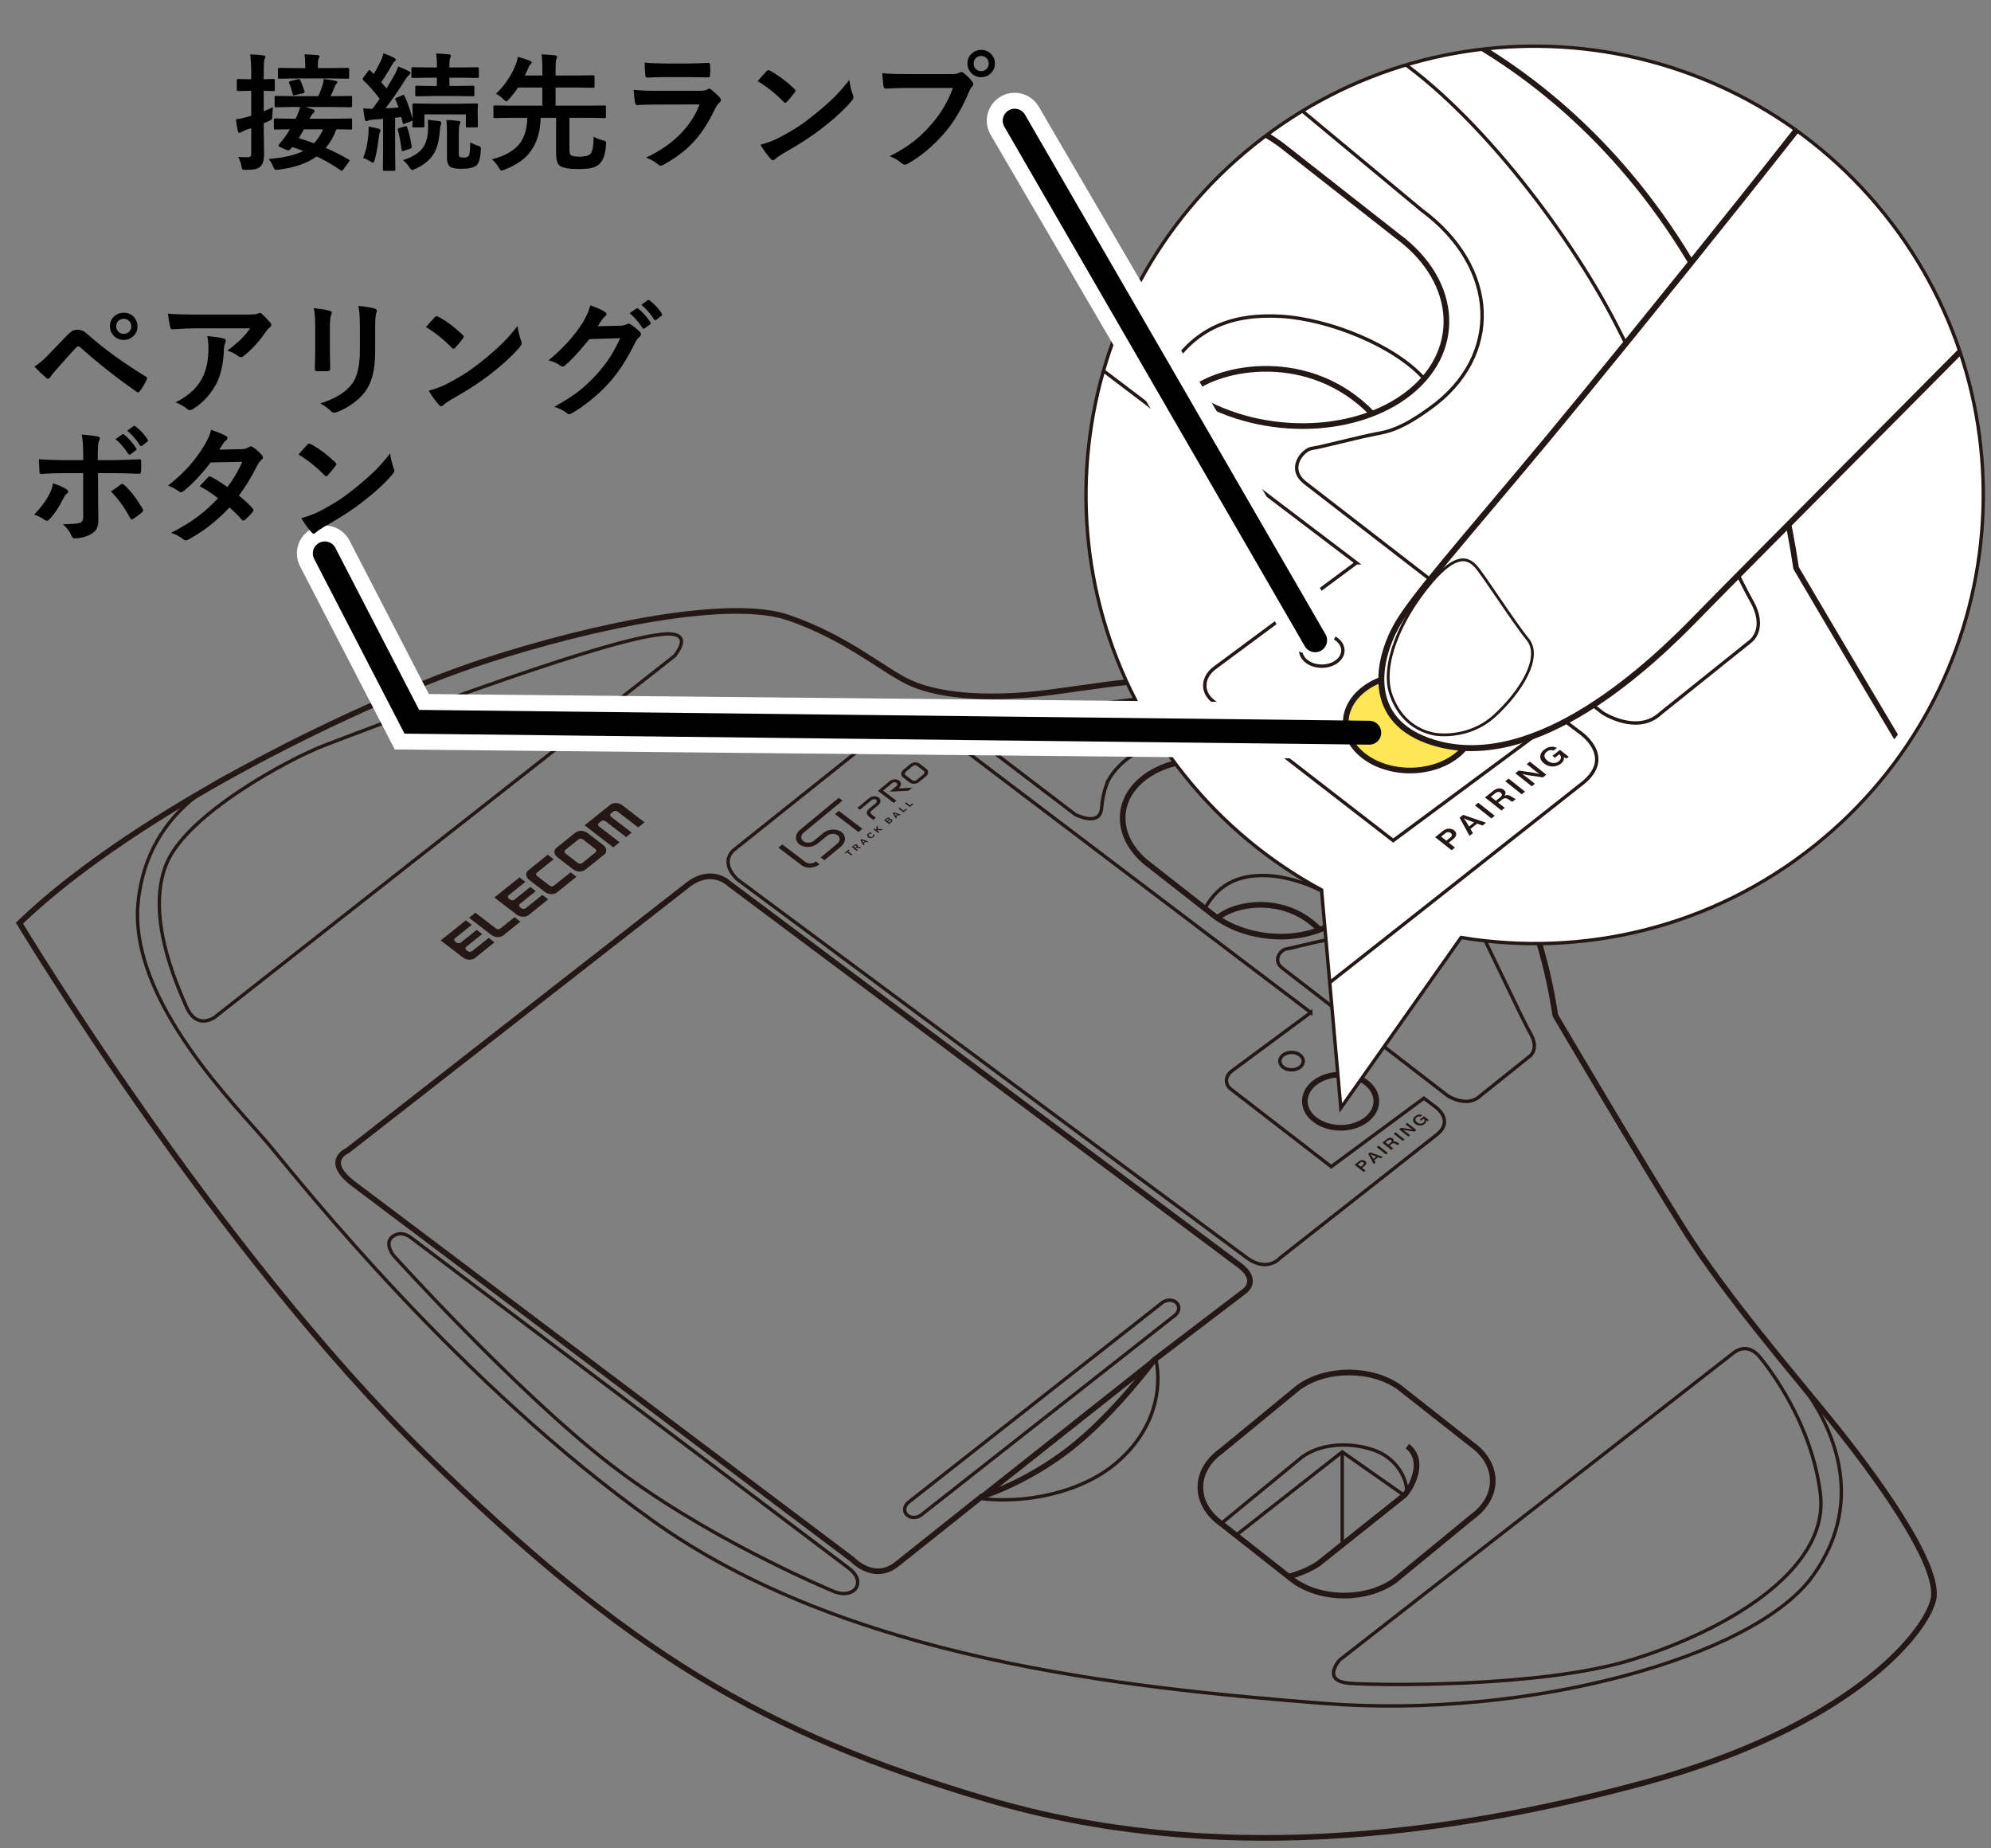 <?xml version="1.0" encoding="UTF-8"?>
<svg xmlns="http://www.w3.org/2000/svg" version="1.1" xmlns:xlink="http://www.w3.org/1999/xlink" viewBox="0 0 250 232">
  <rect x="0" y="0" width="250" height="232" fill="#808080" stroke="none"/>
  <defs>
    <clipPath id="clippath">
      <path d="M157.458,18.184c-24.274,19.462-28.172,54.912-8.711,79.185,4.872,6.078,10.744,10.877,17.192,14.354l2.421,27.373,15.107-21.4c15.246,2.528,31.462-1.184,44.47-11.613,24.27-19.46,28.173-54.914,8.709-79.187-19.461-24.274-54.914-28.174-79.186-8.711Z" fill="#fff" stroke="#231815" stroke-miterlimit="10" stroke-width=".425"/>
    </clipPath>
    <clipPath id="clippath-2">
      <path d="M160.417,12.635c-25.295,18.115-31.112,53.302-12.998,78.595,4.535,6.334,10.138,11.444,16.387,15.266l.931,27.464,16.246-20.548c15.086,3.352,31.48.526,45.035-9.182,25.291-18.114,31.113-53.303,12.996-78.598C220.899.338,185.71-5.482,160.417,12.635Z" fill="none"/>
    </clipPath>
  </defs>
  <!-- Generator: Adobe Illustrator 28.6.0, SVG Export Plug-In . SVG Version: 1.2.0 Build 709)  -->
  <g>
    <g id="_レイヤー_2" data-name="レイヤー_2">
      <g>
        <g>
          <g>
            <g>
              <path d="M73.005,104.306c-.287-.012-.548.061-.735.21l-2.399,1.92c-.186.149-.274.355-.251.579.021.223.153.439.369.604l1.971,1.515c.217.167.496.266.78.279.286.014.544-.062.73-.211l2.399-1.92c.186-.149.277-.353.256-.578-.022-.222-.156-.439-.372-.605l-1.971-1.515c-.216-.166-.493-.265-.777-.278ZM74.743,106.573c.078.06.125.138.133.219.008.08-.025.154-.092.208l-1.696,1.357c-.067.054-.16.08-.263.076-.103-.005-.202-.042-.28-.101l-1.543-1.186c-.078-.06-.126-.137-.135-.218-.007-.08.026-.153.093-.207l1.696-1.357c.068-.054.16-.081.262-.078.104.006.204.041.282.1l1.543,1.186Z" fill="#231815"/>
              <path d="M78.147,101.092c-.216-.166-.493-.266-.779-.278-.284-.013-.546.061-.732.21l-3.23,2.585,3.599,2.767.797-.638-2.571-1.976c-.077-.059-.126-.137-.133-.218-.008-.08.025-.154.092-.207l.315-.252c.068-.054.16-.082.263-.077.103.005.202.042.28.101l2.571,1.976.698-.559-2.571-1.976c-.077-.059-.125-.137-.134-.218-.008-.08.025-.154.092-.207l.316-.253c.067-.054.159-.081.263-.077.103.005.203.041.28.101l2.571,1.976.797-.638-2.785-2.141Z" fill="#231815"/>
              <path d="M66.44,110.458c-.216-.166-.347-.382-.37-.605-.021-.223.068-.43.254-.579l2.459-1.968.736.566-2.108,1.687c-.067.054-.1.128-.092.207.009.082.056.159.134.219l1.543,1.186c.078.06.178.096.281.101.102.005.195-.023.263-.076l2.108-1.687.734.564-2.459,1.968c-.186.149-.445.225-.731.212-.284-.013-.563-.113-.78-.279l-1.971-1.515Z" fill="#231815"/>
              <path d="M65.345,115.704l-2.153,1.723c-.186.148-.444.224-.731.211-.285-.012-.563-.113-.78-.279l-2.785-2.141.797-.638,2.572,1.977c.078.06.179.095.281.101.103.004.196-.023.263-.076l1.802-1.442.734.564Z" fill="#231815"/>
              <path d="M55.341,118.062l3.157-2.526.736.566-2.109,1.687c-.067.053-.1.127-.092.207.008.081.056.159.133.218l.136.105c.078.06.176.095.28.1.103.005.197-.022.264-.075l2.008-1.606.686.527-2.008,1.606c-.067.053-.1.128-.092.207.008.081.056.159.134.219l.135.104c.078.06.178.096.281.101.102.005.196-.023.262-.076l2.109-1.687.734.564-2.46,1.968c-.186.148-.444.224-.731.211-.285-.012-.563-.113-.78-.28l-2.785-2.141Z" fill="#231815"/>
              <path d="M62.079,112.67l3.157-2.526.736.566-2.108,1.687c-.067.054-.101.127-.093.208.009.081.056.159.133.218l.136.105c.078.06.177.094.28.1.103.005.198-.022.265-.076l2.007-1.606.686.527-2.007,1.606c-.067.054-.1.128-.093.208.009.08.056.158.134.219l.135.104c.078.06.179.095.281.101.103.004.196-.023.263-.077l2.108-1.687.734.564-2.459,1.968c-.186.149-.444.224-.731.212-.284-.013-.563-.112-.78-.279l-2.785-2.141Z" fill="#231815"/>
              <path d="M68.138,110.648" fill="#231815"/>
            </g>
            <path d="M53.482,182.655c25.262,24.734,42.419,34.999,70.561,43.276,28.142,8.277,57.182,4.728,82.565-2.169,25.383-6.897,35.04-18.484,36.143-22.898,1.104-4.414-8.001-16.553-12.692-22.347-4.69-5.794-13.243-15.725-18.485-24.002-5.242-8.277-16.278-27.037-16.278-27.037-3.863-25.381-19.313-37.244-32.005-40.555-12.692-3.311-22.9-1.104-31.453,0-8.553,1.104-14.623.276-17.934-1.379s-7.725-5.518-14.899-8.001c-7.173-2.483-24.004.828-38.35,5.518S17.339,101.545,2.44,115.891c0,0,24.555,40.831,51.042,66.764Z" fill="none" stroke="#231815" stroke-miterlimit="10" stroke-width=".709"/>
            <path d="M86.334,111.119l-42.704,33.332s-3.063,1.261.721,4.144l62.705,47.205s2.703,2.883,5.586.541l10.631-8.468s5.406-1.622,10.991-5.946c5.586-4.324,10.631-11.171,10.631-11.171l11.352-8.648s2.168-1.44-1.075-3.602l-63.611-47.568s-2.186-2.192-5.225.18Z" fill="none" stroke="#231815" stroke-miterlimit="10" stroke-width=".709"/>
            <path d="M152.529,115.014l-8.133-6.368c-4.372-3.215-4.592-8.248-.49-11.183h0c4.102-2.935,11.036-2.706,15.408.51l8.133,6.368c4.372,3.215,4.592,8.248.49,11.183h0c-4.102,2.935-11.036,2.706-15.408-.51Z" fill="none" stroke="#231815" stroke-miterlimit="10" stroke-width=".709"/>
            <path d="M139.26,97.793c.601-1.01,1.463-1.944,2.591-2.751h0c5.063-3.623,13.62-3.339,19.016.629l8.272,6.859c5.396,3.969,5.668,10.179.605,13.802h0c-1.037.742-2.176,1.494-3.492,1.736-1.567.288-4.135.988-4.758,1.066s-1.79,1.401-.467,2.413l20.781,16.032s2.413,1.557,4.047,0l6.226-4.981s1.245-.856.078-2.88c-1.167-2.023-6.069-12.699-9.46-19.281s-10.173-15.358-16.157-19.048-18.052-4.288-24.136-3.59c-6.084.698-17.055,2.493-19.049,2.294s-2.593,1.396-.898,2.593l12.567,9.574s3.092,1.596,3.291-.798.944-3.669.944-3.669Z" fill="none" stroke="#231815" stroke-miterlimit="10" stroke-width=".425"/>
            <path d="M184.826,190.453l-9.718,7.98c-3.483,2.504-9.183,2.504-12.666,0l-9.105-7.167c-3.483-2.504-3.483-6.602,0-9.106l9.718-7.98c3.483-2.504,9.183-2.504,12.666,0l9.105,7.167c3.483,2.504,3.483,6.602,0,9.106Z" fill="none" stroke="#231815" stroke-miterlimit="10" stroke-width=".709"/>
            <path d="M161.798,197.927s2.083-.493,3.745-1.623l10.771-8.577c.864-.864,2.793-4.322.399-6.183" fill="none" stroke="#231815" stroke-miterlimit="10" stroke-width=".709"/>
            <path d="M152.869,115.252c2.235-1.922,8.524-2.986,12.826,1.468" fill="none" stroke="#231815" stroke-miterlimit="10" stroke-width=".709"/>
            <path d="M151.29,114.044c1.886-3.407,4.778-4.304,8.069-4.105,3.291.199,7.853,1.998,9.96,4.34" fill="none" stroke="#231815" stroke-miterlimit="10" stroke-width=".425"/>
            <ellipse cx="168.332" cy="138.243" rx="4.488" ry="3.341" fill="none" stroke="#231815" stroke-miterlimit="10" stroke-width=".709"/>
            <ellipse cx="162.172" cy="133.216" rx="1.472" ry="1.096" fill="none" stroke="#231815" stroke-miterlimit="10" stroke-width=".425"/>
            <path d="M217.672,169.842l-49.469,38.562s-2.394,2.659,1.33,2.925c3.723.266,23.936.532,35.24-2.925,11.303-3.457,25-11.037,23.803-20.876s-7.713-17.286-7.713-17.286c0,0-1.389-1.804-3.192-.399Z" fill="none" stroke="#231815" stroke-miterlimit="10" stroke-width=".425"/>
            <polyline points="155.205 192.737 168.536 182.275 176.315 187.727" fill="none" stroke="#231815" stroke-miterlimit="10" stroke-width=".425"/>
            <line x1="168.536" y1="182.275" x2="168.536" y2="194.221" fill="none" stroke="#231815" stroke-miterlimit="10" stroke-width=".425"/>
            <path d="M153.337,191.266l10.212-8.392c3.457-2.393,8.311-1.396,10.173-.266s2.962,3.103,2.91,4.743" fill="none" stroke="#231815" stroke-miterlimit="10" stroke-width=".425"/>
            <path d="M225.519,172.985c3.913,4.758,9.441,14.741,2.06,24.914s-35.705,17.951-61.237,15.957c-25.532-1.995-60.041-5.585-84.376-22.937-24.335-17.353-44.083-42.285-48.072-47.072s-17.753-18.151-16.556-30.517c1.197-12.366,11.752-16.055,13.871-17.181" fill="none" stroke="#231815" stroke-miterlimit="10" stroke-width=".425"/>
            <path d="M84.692,82.347l-57.713,45.343s-2.261,1.729-3.59-1.33-5.053-11.435-2.527-17.818,15.559-13.297,19.681-14.893,34.043-13.031,42.155-13.962c0,0,4.787-.931,1.995,2.659Z" fill="none" stroke="#231815" stroke-miterlimit="10" stroke-width=".425"/>
            <path d="M122.981,188.105c5.461.719,12.742-.578,17.33-4.567,4.588-3.989,5.631-8.992,4.837-12.865" fill="none" stroke="#231815" stroke-miterlimit="10" stroke-width=".425"/>
            <path d="M106.579,196.873l-54.882-41.427s-1.153-1.07-2.347-.247.041,2.388.041,2.388c0,0,15.22,16.877,26.989,26.052,11.769,9.175,27.128,15.657,28.325,16.156s2.364.253,2.799-.471.129-1.656-.924-2.451Z" fill="none" stroke="#231815" stroke-miterlimit="10" stroke-width=".425"/>
          </g>
          <path d="M147.53,165.13l-31.841,25.046c-.553.435-1.369.435-1.812.001h0c-.444-.434-.354-1.146.199-1.581l31.841-25.046c.553-.435,1.369-.435,1.812-.001h0c.444.434.354,1.146-.199,1.581Z" fill="none" stroke="#231815" stroke-miterlimit="10" stroke-width=".425"/>
          <line x1="123.455" y1="187.803" x2="145.077" y2="170.687" fill="none" stroke="#231815" stroke-miterlimit="10" stroke-width=".709"/>
        </g>
        <g>
          <path d="M102.914,108.492c-.645.533-1.669.587-2.281.12l-2.887-2.198.489-.404,2.887,2.198c.357.272.952.24,1.327-.07l.465.354Z" fill="#231815"/>
          <path d="M105.601,106.271l-2.089,1.726-.465-.354,2.089-1.726c.375-.31.391-.783.034-1.055s-.952-.24-1.328.07l-1.165.963c-.645.533-1.669.587-2.281.12-.629-.479-.603-1.293.042-1.825l4.88-4.033.465.354-4.88,4.033c-.375.31-.39.783-.034,1.054.373.284.968.252,1.343-.058l1.165-.963c.645-.533,1.669-.587,2.282-.12s.587,1.28-.058,1.813" fill="#231815"/>
          <polygon points="108.287 104.052 107.797 104.456 104.837 102.196 105.327 101.792 108.287 104.052" fill="#231815"/>
          <path d="M109.98,102.652l-.332.274-.576-.438c-.317-.242-.304-.662.03-.938l.879-.727c.151-.125.157-.314.014-.424s-.383-.096-.533.028l-1.485,1.228-.315-.24,1.485-1.228c.334-.276.863-.304,1.18-.062s.304.662-.03.938l-.879.727c-.151.125-.157.315-.014.424l.576.438Z" fill="#231815"/>
          <path d="M116.282,97.444l-.879.727c-.334.276-.864.303-1.181.062l-.836-.636c-.317-.241-.304-.662.03-.938l.879-.727c.333-.275.863-.303,1.18-.062l.836.636c.317.241.304.662-.029.938M113.732,96.898c-.151.125-.157.315-.014.424l.836.636c.143.109.383.096.533-.028l.879-.727c.151-.125.156-.314.013-.423l-.836-.636c-.143-.109-.382-.097-.533.028l-.879.727Z" fill="#231815"/>
          <path d="M112.222,100.799l.332-.274-.332.274Z" fill="#231815"/>
          <path d="M112.83,98.97l.041-.034c.334-.276.347-.697.03-.938s-.846-.213-1.18.062l-1.484,1.226,1.986,1.512.331-.274-1.671-1.272,1.153-.953c.151-.125.39-.137.533-.028s.138.299-.014.424l-.834.689,2.346-.111.466-.385-1.703.081Z" fill="#231815"/>
          <polygon points="106.063 107.081 106.591 106.644 106.698 106.725 106.501 106.888 107.019 107.283 106.885 107.393 106.367 106.999 106.17 107.162 106.063 107.081" fill="#231815"/>
          <path d="M107.638,106.055c-.107-.077-.258-.063-.386.042l-.301.249.625.476.133-.11-.251-.191.125-.103.394.073.142-.117-.417-.073s.096-.128-.064-.245M107.502,106.33l-.142.117-.174-.133.145-.12c.071-.059.143-.058.193-.019s.05.095-.022.155" fill="#231815"/>
          <path d="M108.024,105.46l.138-.114.856.284-.139.115-.177-.065-.238.196.09.137-.135.112-.396-.665ZM108.399,105.777l.174-.143-.239-.088c-.044-.016-.123-.051-.123-.051l-.002.002s.047.062.069.096l.121.186Z" fill="#231815"/>
          <path d="M109.032,105.125c-.178-.135-.195-.337-.005-.494.158-.131.34-.141.468-.065l-.13.107c-.073-.036-.16-.026-.236.036-.119.099-.083.216.036.306.123.094.279.104.388.015.076-.063.087-.14.032-.195l.128-.106c.049.044.076.103.07.167-.005.066-.042.137-.131.21-.181.15-.44.157-.621.02" fill="#231815"/>
          <polygon points="109.662 104.106 109.795 103.996 110.044 104.186 110.048 103.787 110.213 103.651 110.206 104.054 110.855 104.112 110.698 104.242 110.195 104.194 110.193 104.299 110.42 104.472 110.287 104.582 109.662 104.106" fill="#231815"/>
          <path d="M111.022,102.982l.294-.243c.071-.059.142-.091.205-.097.066-.007.12.008.17.046.064.048.063.114.022.18l.002.002c.093-.044.2-.041.276.017.059.045.08.091.073.147-.006.055-.046.117-.115.174l-.301.249-.625-.476ZM111.552,102.945c.058-.048.071-.101.022-.138-.046-.035-.109-.026-.168.022l-.147.121.149.113.144-.119ZM111.676,103.268l.154-.127c.064-.053.068-.111.017-.149-.059-.045-.136-.031-.196.019l-.15.124.175.133Z" fill="#231815"/>
          <path d="M112.099,102.092l.138-.114.856.284-.139.115-.177-.065-.238.196.09.137-.135.112-.396-.665ZM112.475,102.409l.174-.143-.239-.088c-.044-.016-.123-.051-.123-.051l-.002.002s.047.062.069.096l.121.186Z" fill="#231815"/>
          <polygon points="112.816 101.499 112.95 101.389 113.461 101.779 113.77 101.524 113.883 101.61 113.441 101.975 112.816 101.499" fill="#231815"/>
          <polygon points="113.623 100.833 113.757 100.723 114.268 101.112 114.577 100.857 114.69 100.943 114.248 101.308 113.623 100.833" fill="#231815"/>
        </g>
        <g>
          <path d="M170.088,146.227l.538-.428c.07-.056.141-.098.213-.125.071-.028.142-.041.211-.041.067,0,.13.008.19.027.06.019.116.048.167.089.055.043.094.089.12.139s.036.1.031.152c-.004.052-.023.105-.057.159s-.083.107-.149.159l-.314.25.432.342-.234.186-1.148-.908ZM170.866,146.472l.278-.221c.071-.057.109-.113.112-.167.003-.055-.023-.104-.078-.148-.058-.046-.121-.067-.188-.062-.067.005-.135.035-.203.089l-.281.224.361.286Z" fill="#231815"/>
          <path d="M171.794,144.87l.248-.197,1.601.548-.247.197-.372-.137-.471.375.173.296-.234.186-.697-1.267ZM172.451,145.485l.358-.285-.36-.134c-.046-.017-.09-.035-.132-.053-.042-.018-.08-.035-.113-.051-.039-.018-.075-.036-.11-.053l-.003.003c.023.032.047.065.071.098.02.028.041.059.064.092s.042.064.059.093l.167.288Z" fill="#231815"/>
          <path d="M172.869,144.014l.232-.185,1.148.908-.232.185-1.148-.908Z" fill="#231815"/>
          <path d="M173.57,143.457l.587-.467c.058-.046.119-.083.183-.11s.127-.044.19-.05.124-.001.184.014c.06.015.115.043.165.083.069.055.109.115.122.182s-.01.142-.067.225l.005.004c.084-.037.16-.053.226-.045s.139.037.216.087c.094.059.167.105.218.137.052.033.089.046.114.039l.011.009-.234.186c-.025.005-.061-.008-.11-.04s-.114-.076-.198-.131c-.075-.049-.146-.07-.213-.066-.067.005-.138.037-.213.096l-.266.211.457.361-.231.184-1.148-.908ZM174.328,143.691l.301-.239c.074-.059.113-.115.119-.17.006-.054-.018-.103-.071-.145-.058-.046-.119-.067-.184-.065-.064.003-.134.034-.209.093l-.309.246.353.28Z" fill="#231815"/>
          <path d="M174.985,142.331l.232-.185,1.148.908-.232.185-1.148-.908Z" fill="#231815"/>
          <path d="M175.686,141.773l.237-.189,1.015.148c.042.007.088.016.137.026.048.01.094.02.136.029.05.011.1.022.149.033l.005-.004c-.037-.026-.074-.051-.11-.076-.032-.022-.066-.046-.101-.072-.035-.026-.067-.05-.096-.073l-.575-.455.219-.174,1.148.908-.237.189-1.01-.146c-.043-.006-.09-.015-.139-.025-.049-.01-.095-.02-.137-.029-.049-.011-.099-.022-.149-.033l-.003.003c.036.027.072.053.108.078.032.022.066.046.101.072.035.026.067.05.096.073l.574.454-.219.174-1.148-.908Z" fill="#231815"/>
          <path d="M179.071,140.651l-.007.005c.023.082.017.16-.018.234-.034.075-.09.143-.168.205-.088.07-.182.122-.282.156-.1.034-.202.051-.305.051-.107,0-.21-.017-.311-.053s-.196-.088-.284-.159c-.094-.074-.163-.154-.209-.242-.045-.087-.064-.176-.058-.269.004-.076.028-.152.071-.227.043-.074.11-.147.199-.218.076-.06.152-.107.231-.141.078-.034.155-.055.231-.065.076-.01.15-.008.223.006.073.014.142.037.207.07l-.234.186c-.07-.029-.146-.039-.229-.03-.082.009-.164.047-.247.112-.063.05-.108.102-.132.157-.025.054-.034.108-.026.163.007.054.029.108.065.16.036.052.083.102.143.149.062.049.127.086.196.112.069.026.138.041.206.044.069.003.137-.005.203-.025.066-.02.127-.053.183-.097.052-.042.091-.084.115-.128s.037-.086.039-.128c.002-.042-.006-.081-.026-.119-.02-.038-.048-.071-.085-.1l-.014-.011-.301.239-.167-.132.523-.416.611.483-.156.124-.189-.099Z" fill="#231815"/>
        </g>
        <path d="M164.593,127.111l-9.897,7.321c-.867.641-.932,1.667-.146,2.293l12.608,9.738,11.634-8.596,1.313.995s2.643,1.693.299,3.59l-19.648,15.458s-1.596,1.895-4.189,0l-63.93-47.471s-2.294-1.895-.578-3.665l20.027-15.982s2.394-1.496,4.688.1l47.82,36.22Z" fill="none" stroke="#231815" stroke-miterlimit="10" stroke-width=".425"/>
      </g>
    </g>
    <g id="_編集モード" data-name="編集モード">
      <path d="M157.458,18.184c-24.274,19.462-28.172,54.912-8.711,79.185,4.872,6.078,10.744,10.877,17.192,14.354l2.421,27.373,15.107-21.4c15.246,2.528,31.462-1.184,44.47-11.613,24.27-19.46,28.173-54.914,8.709-79.187-19.461-24.274-54.914-28.174-79.186-8.711Z" fill="#fff"/>
      <g clip-path="url(#clippath)">
        <g clip-path="url(#clippath-2)">
          <g>
            <g>
              <g>
                <g>
                  <g>
                    <path d="M5.643,29.568c-.516-.022-.986.109-1.321.378L.008,33.404c-.334.268-.493.641-.452,1.043.038.401.275.79.663,1.089l3.544,2.73c.39.3.892.48,1.403.503.513.025.978-.112,1.313-.38l4.314-3.458c.335-.268.498-.636.46-1.041-.04-.401-.28-.791-.67-1.091l-3.544-2.73c-.388-.299-.886-.478-1.396-.501ZM8.767,33.653c.14.108.225.249.24.394.014.145-.045.277-.166.375l-3.05,2.445c-.12.096-.288.145-.473.138-.184-.009-.364-.075-.504-.183l-2.774-2.137c-.14-.108-.226-.246-.243-.393-.012-.144.047-.276.168-.373l3.05-2.445c.122-.098.288-.147.471-.14.187.01.367.073.507.181l2.774,2.137Z" fill="#231815"/>
                    <path d="M14.887,23.777c-.389-.299-.886-.478-1.401-.502-.51-.023-.982.11-1.316.378l-5.808,4.657,6.471,4.985,1.434-1.15-4.622-3.561c-.139-.107-.226-.246-.24-.393-.014-.145.045-.277.166-.374l.567-.454c.121-.097.288-.147.473-.139.186.009.364.075.503.182l4.622,3.561,1.256-1.007-4.622-3.561c-.139-.107-.225-.247-.24-.393-.014-.145.046-.277.166-.373l.568-.455c.121-.097.287-.146.472-.138.186.009.365.075.504.181l4.622,3.561,1.433-1.149-5.007-3.858Z" fill="#231815"/>
                    <path d="M-6.162,40.653c-.389-.299-.625-.688-.666-1.091-.038-.401.122-.775.456-1.043l4.422-3.545,1.324,1.02-3.791,3.039c-.121.097-.179.231-.166.374.016.147.102.286.242.394l2.774,2.137c.14.108.319.174.505.182.183.008.352-.041.472-.138l3.791-3.039,1.32,1.017L.099,43.505c-.334.268-.8.405-1.315.381-.511-.023-1.013-.203-1.403-.503l-3.544-2.73Z" fill="#231815"/>
                    <path d="M-8.132,50.104l-3.871,3.104c-.334.267-.799.404-1.314.38-.512-.022-1.013-.203-1.402-.503l-5.008-3.858,1.433-1.149,4.624,3.563c.14.108.322.172.505.182.186.006.353-.042.472-.137l3.241-2.598,1.32,1.017Z" fill="#231815"/>
                    <path d="M-26.12,54.353l5.676-4.551,1.324,1.02-3.792,3.04c-.12.096-.18.229-.165.373.015.146.101.286.24.393l.245.189c.14.108.317.171.504.18.185.009.354-.039.474-.135l3.61-2.894,1.233.95-3.61,2.894c-.12.096-.179.23-.165.374.014.146.1.286.242.394l.242.187c.14.108.32.173.506.181.183.008.352-.041.472-.137l3.792-3.04,1.32,1.017-4.424,3.547c-.334.267-.799.404-1.314.381-.512-.022-1.012-.204-1.402-.504l-5.008-3.858Z" fill="#231815"/>
                    <path d="M-14.004,44.639l5.676-4.551,1.324,1.02-3.791,3.039c-.121.097-.181.229-.167.374.016.145.101.286.24.393l.245.189c.14.108.319.17.504.18.186.009.355-.04.476-.137l3.609-2.894,1.233.95-3.609,2.894c-.121.097-.18.23-.166.375.016.145.1.286.242.394l.242.187c.14.108.321.172.506.181.184.008.353-.042.473-.138l3.791-3.039,1.32,1.017-4.422,3.546c-.335.268-.799.404-1.314.381-.511-.023-1.013-.203-1.403-.503l-5.008-3.858Z" fill="#231815"/>
                    <path d="M-3.11,40.996" fill="#231815"/>
                  </g>
                  <path d="M-29.461,170.733c45.422,44.564,76.272,63.059,126.873,77.971,50.601,14.912,102.817,8.519,148.458-3.908,45.641-12.427,63.004-33.304,64.988-41.257,1.984-7.953-14.387-29.824-22.82-40.263-8.434-10.438-23.812-28.333-33.238-43.245-9.426-14.912-29.269-48.713-29.269-48.713C218.585,25.588,190.804,4.214,167.984-1.751c-22.82-5.965-41.176-1.988-56.555,0-15.379,1.988-26.293.497-32.246-2.485s-13.891-9.941-26.789-14.415c-12.898-4.474-43.16,1.491-68.957,9.941C-42.359-.26-94.449,24.594-121.238,50.442c0,0,44.152,73.567,91.777,120.291Z" fill="none" stroke="#231815" stroke-miterlimit="10" stroke-width=".709"/>
                  <path d="M29.609,41.844l-76.785,60.056s-5.508,2.272,1.296,7.466l112.747,85.052s4.86,5.194,10.044.974l19.115-15.257s9.72-2.922,19.763-10.713c10.044-7.791,19.115-20.127,19.115-20.127l20.411-15.582s3.898-2.594-1.934-6.489L39.005,41.519s-3.93-3.95-9.396.325Z" fill="none" stroke="#231815" stroke-miterlimit="10" stroke-width=".709"/>
                  <path d="M148.633,48.862l-14.623-11.473c-7.861-5.793-8.258-14.86-.881-20.149h0c7.376-5.288,19.843-4.875,27.704.918l14.623,11.473c7.861,5.793,8.258,14.86.881,20.149h0c-7.376,5.288-19.843,4.875-27.704-.918Z" fill="none" stroke="#231815" stroke-miterlimit="10" stroke-width=".709"/>
                  <path d="M124.773,17.833c1.08-1.819,2.631-3.503,4.658-4.956h0c9.104-6.527,24.49-6.017,34.192,1.134l14.873,12.359c9.702,7.15,10.191,18.341,1.088,24.868h0c-1.864,1.336-3.912,2.692-6.28,3.128-2.817.518-7.435,1.78-8.555,1.92s-3.219,2.524-.84,4.347l37.365,28.886s4.338,2.804,7.277,0l11.196-8.974s2.239-1.542.14-5.188c-2.099-3.646-10.913-22.88-17.01-34.739-6.097-11.859-18.292-27.671-29.052-34.32C163.066-.352,141.367-1.43,130.428-.172c-10.939,1.258-30.666,4.492-34.252,4.133s-4.663,2.516-1.614,4.672l22.596,17.25s5.559,2.875,5.918-1.437,1.697-6.611,1.697-6.611Z" fill="none" stroke="#231815" stroke-miterlimit="10" stroke-width=".425"/>
                  <path d="M206.704,184.783l-17.474,14.378c-6.263,4.512-16.512,4.512-22.775,0l-16.371-12.913c-6.263-4.512-6.263-11.895,0-16.407l17.474-14.378c6.263-4.512,16.512-4.512,22.775,0l16.371,12.913c6.263,4.512,6.263,11.895,0,16.407Z" fill="none" stroke="#231815" stroke-miterlimit="10" stroke-width=".709"/>
                  <path d="M165.299,198.249s3.745-.888,6.734-2.924l19.368-15.453c1.554-1.557,5.021-7.786.717-11.14" fill="none" stroke="#231815" stroke-miterlimit="10" stroke-width=".709"/>
                  <path d="M149.244,49.29c4.019-3.463,15.326-5.38,23.063,2.646" fill="none" stroke="#231815" stroke-miterlimit="10" stroke-width=".709"/>
                  <path d="M146.405,47.114c3.391-6.138,8.592-7.755,14.509-7.396,5.918.359,14.12,3.6,17.909,7.819" fill="none" stroke="#231815" stroke-miterlimit="10" stroke-width=".425"/>
                  <ellipse cx="177.048" cy="90.714" rx="8.07" ry="6.019" fill="#ffe657" stroke="#231815" stroke-miterlimit="10" stroke-width=".709"/>
                  <ellipse cx="165.972" cy="81.657" rx="2.647" ry="1.975" fill="none" stroke="#231815" stroke-miterlimit="10" stroke-width=".425"/>
                  <path d="M265.763,147.648l-88.948,69.478s-4.304,4.792,2.391,5.271c6.695.479,43.039.958,63.364-5.271,20.324-6.229,44.952-19.885,42.8-37.614-2.152-17.729-13.868-31.145-13.868-31.145,0,0-2.497-3.251-5.739-.719Z" fill="none" stroke="#231815" stroke-miterlimit="10" stroke-width=".425"/>
                  <polyline points="153.444 188.898 177.413 170.049 191.401 179.872" fill="none" stroke="#231815" stroke-miterlimit="10" stroke-width=".425"/>
                  <line x1="177.413" y1="170.049" x2="177.413" y2="191.572" fill="none" stroke="#231815" stroke-miterlimit="10" stroke-width=".425"/>
                  <path d="M150.084,186.248l18.362-15.121c6.217-4.312,14.944-2.516,18.292-.479,3.348,2.036,5.325,5.592,5.233,8.546" fill="none" stroke="#231815" stroke-miterlimit="10" stroke-width=".425"/>
                  <path d="M279.872,153.311c7.036,8.573,16.975,26.56,3.704,44.888s-64.2,32.343-110.109,28.75c-45.909-3.594-107.957-10.062-151.714-41.327-43.757-31.265-79.264-76.186-86.437-84.811-7.173-8.625-31.921-32.703-29.769-54.983,2.152-22.281,21.13-28.927,24.94-30.956" fill="none" stroke="#231815" stroke-miterlimit="10" stroke-width=".425"/>
                  <path d="M26.656-9.995l-103.773,81.697s-4.065,3.115-6.456-2.396c-2.391-5.51-9.086-20.604-4.543-32.104,4.543-11.5,27.976-23.958,35.388-26.833C-45.316,7.494,8.483-13.11,23.069-14.787c0,0,8.608-1.677,3.587,4.792Z" fill="none" stroke="#231815" stroke-miterlimit="10" stroke-width=".425"/>
                  <path d="M95.502,180.553c9.82,1.295,22.911-1.041,31.16-8.228,8.249-7.187,10.126-16.202,8.698-23.179" fill="none" stroke="#231815" stroke-miterlimit="10" stroke-width=".425"/>
                  <path d="M66.011,196.35L-32.671,121.709s-2.073-1.928-4.219-.445c-2.147,1.483.074,4.302.074,4.302,0,0,27.367,30.408,48.528,46.939,21.161,16.531,48.778,28.21,50.93,29.109,2.152.898,4.251.456,5.032-.848.781-1.304.231-2.984-1.662-4.416Z" fill="none" stroke="#231815" stroke-miterlimit="10" stroke-width=".425"/>
                </g>
                <path d="M139.644,139.157l-57.252,45.127c-.994.784-2.461.785-3.259.002h0c-.798-.783-.637-2.064.357-2.848l57.252-45.127c.994-.784,2.461-.785,3.259-.002h0c.798.783.637,2.064-.357,2.848Z" fill="none" stroke="#231815" stroke-miterlimit="10" stroke-width=".425"/>
                <line x1="96.354" y1="180.009" x2="135.233" y2="149.17" fill="none" stroke="#231815" stroke-miterlimit="10" stroke-width=".709"/>
              </g>
              <g>
                <path d="M59.42,37.111c-1.16.961-3,1.057-4.102.216l-5.19-3.96.879-.728,5.19,3.96c.641.489,1.711.432,2.386-.126l.837.638Z" fill="#231815"/>
                <path d="M64.253,33.109l-3.756,3.111-.837-.638,3.756-3.111c.675-.559.703-1.411.061-1.9s-1.712-.433-2.387.126l-2.095,1.735c-1.159.96-3,1.057-4.102.216-1.131-.863-1.084-2.329.075-3.289l8.774-7.266.837.638-8.774,7.266c-.674.558-.701,1.411-.06,1.9.67.511,1.74.454,2.414-.104l2.095-1.735c1.16-.961,3-1.057,4.103-.216,1.102.841,1.056,2.306-.104,3.267" fill="#231815"/>
                <polygon points="69.081 29.111 68.2 29.84 62.878 25.768 63.759 25.039 69.081 29.111" fill="#231815"/>
                <path d="M72.125,26.589l-.597.494-1.035-.79c-.571-.435-.546-1.193.054-1.69l1.581-1.309c.271-.224.283-.567.024-.764s-.688-.174-.959.051l-2.671,2.212-.566-.432,2.671-2.212c.6-.497,1.552-.547,2.122-.113s.546,1.193-.054,1.69l-1.581,1.309c-.271.224-.282.567-.024.764l1.035.79Z" fill="#231815"/>
                <path d="M83.458,17.205l-1.581,1.309c-.6.497-1.553.547-2.123.112l-1.503-1.147c-.57-.435-.546-1.193.054-1.69l1.581-1.309c.599-.496,1.552-.546,2.122-.111l1.503,1.147c.57.435.546,1.193-.053,1.69M78.872,16.222c-.271.224-.282.567-.024.764l1.503,1.147c.258.197.688.174.959-.051l1.581-1.309c.271-.224.281-.566.023-.763l-1.503-1.147c-.258-.197-.687-.175-.958.05l-1.581,1.309Z" fill="#231815"/>
                <path d="M76.158,23.25l.597-.494-.597.494Z" fill="#231815"/>
                <path d="M77.25,19.955l.074-.061c.6-.497.624-1.255.054-1.69s-1.522-.384-2.122.113l-2.668,2.21,3.571,2.724.596-.493-3.005-2.292,2.072-1.716c.272-.225.701-.247.959-.051s.248.539-.024.764l-1.499,1.241,4.219-.2.837-.693-3.063.145Z" fill="#231815"/>
                <polygon points="65.082 34.568 66.033 33.781 66.224 33.928 65.87 34.221 66.801 34.932 66.561 35.131 65.63 34.42 65.274 34.715 65.082 34.568" fill="#231815"/>
                <path d="M67.915,32.72c-.192-.139-.465-.113-.693.076l-.542.449,1.123.857.24-.198-.451-.344.225-.186.709.131.255-.211-.75-.132s.172-.231-.115-.441M67.671,33.215l-.255.211-.313-.239.261-.216c.127-.105.257-.104.347-.035s.09.171-.04.279" fill="#231815"/>
                <path d="M68.608,31.649l.248-.205,1.539.512-.249.207-.318-.117-.427.354.162.246-.243.201-.711-1.198ZM69.283,32.219l.312-.259-.429-.159c-.079-.029-.221-.093-.221-.093l-.004.003s.084.111.124.173l.217.334Z" fill="#231815"/>
                <path d="M70.422,31.045c-.32-.244-.351-.608-.009-.891.284-.236.612-.254.841-.117l-.233.193c-.131-.065-.289-.047-.424.065-.214.178-.149.388.065.552.221.169.502.188.697.027.137-.114.157-.253.057-.352l.231-.191c.088.079.136.186.127.301-.009.119-.076.246-.236.378-.326.27-.791.283-1.116.035" fill="#231815"/>
                <polygon points="71.554 29.209 71.794 29.01 72.242 29.352 72.249 28.634 72.546 28.388 72.532 29.114 73.699 29.22 73.418 29.453 72.513 29.368 72.509 29.556 72.917 29.867 72.677 30.066 71.554 29.209" fill="#231815"/>
                <path d="M74,27.183l.528-.438c.127-.105.255-.164.368-.175.119-.012.216.015.305.083.114.087.114.205.039.324l.004.003c.167-.08.359-.075.497.031.106.081.144.164.13.265-.011.099-.082.21-.207.314l-.542.449-1.123-.857ZM74.952,27.116c.104-.086.127-.181.039-.248-.083-.063-.197-.047-.303.04l-.264.218.268.204.259-.215ZM75.175,27.698l.276-.229c.115-.095.123-.199.031-.269-.107-.081-.244-.056-.353.035l-.269.223.315.24Z" fill="#231815"/>
                <path d="M75.937,25.58l.248-.205,1.539.512-.249.207-.318-.117-.427.354.162.246-.243.201-.711-1.198ZM76.611,26.15l.312-.259-.429-.159c-.079-.029-.221-.093-.221-.093l-.004.003s.084.111.124.173l.217.334Z" fill="#231815"/>
                <polygon points="77.226 24.512 77.465 24.314 78.386 25.016 78.941 24.556 79.144 24.711 78.349 25.369 77.226 24.512" fill="#231815"/>
                <polygon points="78.677 23.311 78.916 23.112 79.837 23.814 80.392 23.354 80.595 23.509 79.8 24.168 78.677 23.311" fill="#231815"/>
              </g>
              <g>
                <path d="M180.204,105.1l.968-.771c.126-.101.253-.176.382-.225.128-.05.255-.074.38-.074.12,0,.233.015.341.048.108.034.209.087.301.16.099.078.17.161.216.25s.064.18.057.275c-.007.094-.042.19-.102.287s-.15.192-.268.287l-.565.451.777.616-.421.335-2.064-1.636ZM181.604,105.541l.499-.398c.128-.102.195-.203.201-.301.006-.099-.041-.188-.141-.267-.105-.083-.218-.121-.339-.111-.121.009-.243.063-.364.16l-.505.403.649.515Z" fill="#231815"/>
                <path d="M183.272,102.654l.445-.355,2.878.987-.445.355-.668-.248-.848.676.311.533-.421.335-1.253-2.283ZM184.454,103.762l.643-.513-.648-.242c-.083-.031-.162-.063-.238-.095-.075-.033-.143-.063-.203-.092-.07-.033-.135-.065-.197-.095l-.006.005c.041.058.084.117.127.177.036.051.074.106.116.166s.076.116.107.168l.3.52Z" fill="#231815"/>
                <path d="M185.205,101.113l.418-.333,2.064,1.636-.418.333-2.064-1.636Z" fill="#231815"/>
                <path d="M186.464,100.109l1.055-.841c.105-.083.214-.149.329-.198s.229-.079.342-.09.224-.002.33.025c.107.028.207.078.297.149.124.098.197.207.22.328s-.018.255-.121.406l.008.007c.152-.067.287-.095.407-.081s.249.066.389.157c.17.106.301.188.393.247.093.059.161.082.206.07l.02.016-.421.336c-.044.009-.11-.015-.197-.073s-.205-.137-.355-.236c-.134-.087-.262-.127-.382-.119-.12.009-.248.066-.382.173l-.478.381.821.651-.415.331-2.064-1.636ZM187.828,100.53l.541-.431c.133-.106.203-.208.214-.306.011-.098-.032-.185-.128-.261-.103-.082-.214-.121-.33-.116-.116.005-.242.061-.376.168l-.556.443.635.504Z" fill="#231815"/>
                <path d="M189.01,98.079l.418-.333,2.064,1.636-.418.333-2.064-1.636Z" fill="#231815"/>
                <path d="M190.269,97.075l.427-.34,1.824.266c.076.012.158.028.246.047.087.018.169.035.245.051.089.02.179.04.268.059l.009-.007c-.066-.046-.133-.093-.198-.138-.057-.039-.118-.082-.181-.13-.063-.046-.121-.091-.172-.132l-1.034-.82.394-.314,2.064,1.636-.426.34-1.816-.264c-.078-.011-.162-.026-.25-.046-.088-.019-.171-.036-.247-.052-.089-.019-.178-.039-.268-.059l-.006.005c.065.048.13.095.194.14.058.04.118.082.182.129.063.047.12.091.172.132l1.032.818-.394.314-2.064-1.636Z" fill="#231815"/>
                <path d="M196.357,95.053l-.012.01c.041.147.03.288-.032.422-.061.135-.162.257-.303.369-.158.126-.327.22-.507.281-.18.061-.362.092-.548.092-.192,0-.378-.031-.56-.095s-.352-.159-.511-.286c-.168-.133-.293-.278-.375-.436-.081-.157-.115-.318-.104-.484.007-.138.05-.273.127-.408.078-.134.197-.264.358-.392.136-.108.274-.194.415-.254.141-.061.279-.1.416-.117.136-.018.271-.015.402.01.132.024.255.067.371.127l-.421.335c-.126-.052-.263-.07-.411-.053-.148.016-.295.084-.444.202-.114.091-.194.184-.237.282-.045.097-.061.195-.047.293.013.098.052.194.117.288.064.094.15.183.258.269.111.088.229.156.352.203.124.047.247.073.371.079.124.006.246-.009.365-.045.119-.036.228-.095.329-.174.094-.075.164-.152.207-.23s.067-.155.07-.231c.004-.075-.011-.146-.046-.214-.036-.068-.087-.128-.153-.181l-.025-.02-.541.431-.3-.238.941-.75,1.098.871-.28.223-.34-.179Z" fill="#231815"/>
              </g>
              <path d="M170.323,70.657l-17.795,13.19c-1.558,1.155-1.676,3.004-.263,4.131l22.671,17.545,20.918-15.489,2.361,1.792s4.753,3.05.538,6.469l-35.328,27.851s-2.869,3.414-7.532,0L40.942,40.616s-4.125-3.414-1.04-6.603L75.912,5.218s4.304-2.695,8.429.18l85.983,65.259Z" fill="none" stroke="#231815" stroke-miterlimit="10" stroke-width=".425"/>
            </g>
            <path d="M138.953,138.544l-57.252,45.018c-.994.782-2.461.783-3.259.002h0c-.798-.781-.637-2.059.357-2.841l57.252-45.018c.994-.782,2.461-.783,3.259-.002h0c.798.781.637,2.059-.357,2.841Z" fill="none" stroke="#231815" stroke-miterlimit="10" stroke-width=".425"/>
            <line x1="95.663" y1="179.298" x2="134.542" y2="148.533" fill="none" stroke="#231815" stroke-miterlimit="10" stroke-width=".709"/>
          </g>
        </g>
        <g>
          <path d="M360.335-9.568c-3.049,9.544-9.872,17.033-17.811,19.414-7.947,2.376-29.341,5.775-34.814,6.234-5.471.46-13.335-3.139-15.215-6.662,0,0-17.292,5.186-27.903,16.052-10.607,10.865-45.958,46.286-51.46,51.951-5.513,5.668-20.068,19.748-33.091,15.818-8.806-2.659-7.023-10.499-4.69-14.679,2.014-3.634,8.9-11.355,18.897-23.37,9.982-12,40.524-49.811,43.27-54.812,0,0-11.555-11.595-8.146-24.255,0,0-7.497-11.882-2.093-27.786,0,0-3.936-13.564,3.268-23.678" fill="#fff" stroke="#231815" stroke-width=".75"/>
          <path d="M292.013,9.375S319.672-.109,324.516.254" fill="none" stroke="#231815" stroke-width=".5"/>
          <path d="M237.517.379s5.864-6.519,7.34-15.622" fill="none" stroke="#231815" stroke-width=".5"/>
          <path d="M227.398-51.493c1.689-4.589,5.161-13.863,8.588-15.445" fill="none" stroke="#231815" stroke-width=".25"/>
          <path d="M229.372-23.876s1.776-16.408,8.462-21.055" fill="none" stroke="#231815" stroke-width=".25"/>
          <path d="M179.743,73.066c3.184-3.739,4.64-2.95,5.544-1.984.906.959,4.691,6.914,6.531,9.169,1.853,2.254-.855,6.609-4.172,9.629-3.316,3.027-7.453,2.295-7.453,2.295-1.749-.304-4.373-1.479-5.566-5.048-1.188-3.558,1.059-9.294,5.116-14.061Z" fill="#fff" stroke="#231815" stroke-width=".35"/>
        </g>
      </g>
      <path d="M157.458,18.184c-24.274,19.462-28.172,54.912-8.711,79.185,4.872,6.078,10.744,10.877,17.192,14.354l2.421,27.373,15.107-21.4c15.246,2.528,31.462-1.184,44.47-11.613,24.27-19.46,28.173-54.914,8.709-79.187-19.461-24.274-54.914-28.174-79.186-8.711Z" fill="none" stroke="#231815" stroke-miterlimit="10" stroke-width=".425"/>
    </g>
    <g id="_レイヤー_1" data-name="レイヤー_1">
      <polyline points="40.781 69.473 51.71 90.611 161.827 91.698" fill="none" stroke="#fff" stroke-linecap="round" stroke-miterlimit="10" stroke-width="7"/>
      <polyline points="40.781 69.473 51.71 90.611 171.932 91.984" fill="none" stroke="#000" stroke-linecap="round" stroke-miterlimit="10" stroke-width="3"/>
      <g>
        <path d="M29.913,19.69c.255.031.667.047,1.234.047.172,0,.284-.044.336-.133.042-.073.062-.216.062-.43v-3.086l-.641.211c-.24.094-.427.185-.562.273-.078.062-.169.094-.273.094-.109,0-.177-.065-.203-.195-.094-.385-.175-.885-.242-1.5.427-.047.917-.148,1.469-.305l.453-.133v-3.133h-.258l-1.391.031c-.109,0-.164-.057-.164-.172v-1.172c0-.114.055-.172.164-.172l1.391.031h.258v-.852c0-.859-.044-1.617-.133-2.273.641.021,1.188.065,1.641.133.182.016.273.068.273.156,0,.052-.039.164-.117.336-.062.13-.094.669-.094,1.617v.883l1.211-.031c.088,0,.141.011.156.031.016.021.023.068.023.141v1.172c0,.083-.011.133-.031.148-.021.016-.07.023-.148.023l-1.211-.031v2.578c.713-.312,1.102-.484,1.164-.516-.042.287-.073.688-.094,1.203-.011.172-.029.279-.055.32-.031.042-.109.089-.234.141l-.781.352v.703l.047,3.203c0,.781-.177,1.307-.531,1.578-.193.146-.412.242-.656.289-.24.047-.591.07-1.055.07h-.203c-.156,0-.255-.034-.297-.102-.031-.047-.068-.175-.109-.383-.078-.391-.211-.773-.398-1.148ZM43.78,20.019c.088.052.133.097.133.133,0,.016-.039.078-.117.188l-.688.93c-.078.109-.144.164-.195.164-.037,0-.083-.021-.141-.062-1.005-.688-2.013-1.266-3.023-1.734-1.172.864-2.773,1.419-4.805,1.664-.167.021-.273.031-.32.031-.109,0-.222-.148-.336-.445-.141-.365-.331-.675-.57-.93,1.88-.141,3.336-.477,4.367-1.008-.359-.141-.823-.305-1.391-.492l-.133.141c-.141.188-.258.281-.352.281-.068,0-.154-.023-.258-.07l-.719-.32c-.177-.078-.266-.148-.266-.211,0-.036.031-.094.094-.172.328-.385.622-.766.883-1.141.234-.364.388-.609.461-.734-.542.005-1.021.013-1.438.023-.016,0-.123.003-.32.008h-.102c-.073,0-.117-.01-.133-.031-.016-.026-.023-.081-.023-.164v-1.039c0-.104.052-.156.156-.156l2.195.031h.383l.125-.242c.219-.505.364-.914.438-1.227h-.852l-2.172.031c-.089,0-.141-.01-.156-.031-.016-.021-.023-.067-.023-.141v-1.055c0-.094.01-.151.031-.172.021-.016.07-.023.148-.023l2.172.031h3.141c.188-.396.367-.87.539-1.422.073-.229.117-.474.133-.734.5.052.984.125,1.453.219.182.037.273.097.273.18,0,.052-.05.125-.148.219-.062.068-.125.18-.188.336-.229.558-.406.958-.531,1.203h.367l2.18-.031c.073,0,.117.011.133.031.016.026.023.081.023.164v1.055c0,.115-.052.172-.156.172l-2.18-.031h-3.547l.969.289c.135.047.203.12.203.219s-.065.195-.195.289c-.12.099-.255.297-.406.594l-.047.078h3.008l2.195-.031h.086c.047,0,.07.052.07.156v1.039c0,.089-.008.144-.023.164-.016.021-.06.031-.133.031-.021,0-.102-.002-.242-.008-.474-.01-.998-.018-1.57-.023-.328.891-.776,1.669-1.344,2.336,1.042.448,2.002.933,2.883,1.453ZM37.218,9.847l-2.141.031c-.083,0-.136-.01-.156-.031-.016-.021-.023-.067-.023-.141v-1.031c0-.104.06-.156.18-.156l2.141.031h1.109v-.43c0-.557-.034-.989-.102-1.297.531.016,1.07.047,1.617.094.182.016.273.07.273.164,0,.058-.031.141-.094.25-.068.13-.102.388-.102.773v.445h1.617l2.133-.031c.114,0,.172.052.172.156v1.031c0,.083-.011.133-.031.148-.021.016-.068.023-.141.023l-2.133-.031h-4.32ZM36.312,10.44c-.021-.062-.031-.104-.031-.125,0-.057.057-.102.172-.133l.914-.227c.088-.016.146-.023.172-.023.062,0,.112.037.148.109.177.349.356.812.539,1.391.016.042.023.078.023.109,0,.073-.065.128-.195.164l-1.008.234c-.068.021-.117.031-.148.031-.068,0-.115-.052-.141-.156-.109-.458-.258-.917-.445-1.375ZM37.507,17.347c.713.214,1.354.427,1.922.641.469-.484.846-1.07,1.133-1.758h-2.398c-.276.495-.495.867-.656,1.117Z"/>
        <path d="M45.616,13.597c.38.042.763.062,1.148.062.317-.417.622-.833.914-1.25-.615-.833-1.305-1.617-2.07-2.352-.052-.052-.078-.099-.078-.141,0-.026.039-.096.117-.211l.586-.781c.073-.088.127-.133.164-.133.036,0,.078.029.125.086l.398.414c.354-.573.669-1.159.945-1.758.114-.255.211-.539.289-.852.588.224,1.031.417,1.328.578.141.078.211.162.211.25,0,.083-.047.154-.141.211-.099.062-.201.19-.305.383-.49.87-.951,1.607-1.383,2.211l.672.781c.328-.531.672-1.112,1.031-1.742.192-.375.341-.711.445-1.008.698.281,1.141.479,1.328.594.13.068.195.141.195.219,0,.099-.06.185-.18.258-.109.078-.273.287-.492.625-.776,1.234-1.594,2.419-2.453,3.555.531-.016,1.075-.049,1.633-.102-.104-.312-.232-.635-.383-.969-.021-.047-.031-.083-.031-.109,0-.057.065-.112.195-.164l.734-.305c.042-.021.075-.031.102-.031.057,0,.104.042.141.125.406.906.742,1.873,1.008,2.898v-.961l-.039-.734c0-.172.065-.258.195-.258l2.062.031h3.711l2.094-.031c.088,0,.141.011.156.031.016.021.023.07.023.148l-.031.633v.562l.031,1.453c0,.083-.009.134-.027.152-.019.019-.066.027-.145.027h-1.172c-.089,0-.141-.01-.156-.031-.011-.016-.016-.065-.016-.148v-1.453h-5.203v1.453c0,.089-.011.141-.031.156-.021.016-.068.023-.141.023h-1.156c-.094,0-.151-.01-.172-.031-.016-.021-.023-.07-.023-.148,0-.01.005-.081.016-.211.005-.141.013-.305.023-.492-.031.042-.097.081-.195.117l-.781.281c-.099.037-.162.055-.188.055-.047,0-.076-.055-.086-.164l-.164-.703c-.375.047-.636.073-.781.078v4.398l.031,2.102c0,.083-.011.133-.031.148-.021.016-.07.023-.148.023h-1.219c-.083,0-.133-.011-.148-.031-.016-.021-.023-.068-.023-.141l.031-2.102v-4.25l-1.266.094c-.266.016-.469.06-.609.133-.083.042-.162.062-.234.062-.094,0-.159-.086-.195-.258-.083-.438-.146-.891-.188-1.359ZM45.593,19.831c.359-.864.578-1.836.656-2.914.026-.281.039-.523.039-.727,0-.109-.003-.208-.008-.297.567.094.979.18,1.234.258.182.062.273.128.273.195,0,.078-.026.156-.078.234-.047.083-.091.281-.133.594-.167,1.297-.341,2.258-.523,2.883-.083.255-.154.383-.211.383-.047,0-.169-.065-.367-.195-.312-.192-.607-.331-.883-.414ZM50.858,15.862c.073-.016.125-.023.156-.023.052,0,.091.047.117.141.25.766.438,1.565.562,2.398.005.052.008.086.008.102,0,.073-.068.136-.203.188l-.797.266c-.089.031-.151.047-.188.047-.052,0-.081-.052-.086-.156-.151-1.141-.308-1.971-.469-2.492-.016-.052-.023-.091-.023-.117,0-.062.062-.109.188-.141l.734-.211ZM50.601,20.104c1.229-.385,2.081-.932,2.555-1.641.349-.521.544-1.221.586-2.102l.008-.734c0-.213-.008-.411-.023-.594.052.005.307.037.766.094.255.031.463.058.625.078.192.031.289.097.289.195s-.026.211-.078.336c-.047.156-.086.433-.117.828-.089,1.219-.373,2.183-.852,2.891-.484.724-1.234,1.31-2.25,1.758-.188.083-.31.125-.367.125-.078,0-.195-.117-.352-.352-.24-.375-.503-.669-.789-.883ZM54.265,12.058l-1.969.031c-.104,0-.156-.057-.156-.172v-.977c0-.12.052-.18.156-.18l1.969.031h.594v-1.039h-.945l-2.078.031c-.083,0-.136-.01-.156-.031-.016-.021-.023-.067-.023-.141v-1.008c0-.109.06-.164.18-.164l2.078.031h.945v-.109c0-.817-.037-1.367-.109-1.648.552.016,1.088.052,1.609.109.172.021.258.076.258.164,0,.099-.037.206-.109.32-.052.12-.078.417-.078.891v.273h1.438l2.078-.031c.12,0,.18.055.18.164v1.008c0,.083-.011.133-.031.148-.021.016-.07.023-.148.023l-2.078-.031h-1.438v1.039h.992l1.969-.031c.083,0,.133.011.148.031.016.021.023.07.023.148v.977c0,.083-.011.133-.031.148-.021.016-.068.023-.141.023l-1.969-.031h-3.156ZM59.046,17.862c.266.167.575.305.93.414.188.058.302.107.344.148.042.042.062.115.062.219,0,.026-.003.091-.008.195-.052.984-.232,1.625-.539,1.922-.339.286-.974.43-1.906.43-.656,0-1.109-.076-1.359-.227-.297-.183-.445-.56-.445-1.133v-3.148c0-.708-.026-1.247-.078-1.617.521.016,1.016.052,1.484.109.182.016.273.076.273.18,0,.058-.039.18-.117.367-.052.146-.078.544-.078,1.195v2.352c0,.229.036.37.109.422.099.062.271.094.516.094.302,0,.51-.075.625-.227.114-.156.177-.721.188-1.695Z"/>
        <path d="M74.546,17.144c.245.188.633.347,1.164.477.188.047.297.086.328.117.042.037.062.107.062.211,0,.042-.003.099-.008.172-.052,1.141-.312,1.945-.781,2.414-.25.26-.576.44-.977.539-.396.099-.951.148-1.664.148-1.302,0-2.123-.159-2.461-.477-.255-.245-.383-.763-.383-1.555v-4.398h-1.938c-.042,1.62-.419,2.958-1.133,4.016-.662,1.037-1.802,1.87-3.422,2.5-.208.073-.331.109-.367.109-.089,0-.201-.128-.336-.383-.219-.365-.503-.711-.852-1.039,1.635-.417,2.805-1.088,3.508-2.016.588-.807.896-1.87.922-3.188h-2.047l-2.016.031c-.094,0-.148-.01-.164-.031-.016-.021-.023-.07-.023-.148v-1.25c0-.073.01-.117.031-.133.021-.016.073-.023.156-.023l2.016.031h3.938v-2.281h-3.055c-.344.516-.724,1.005-1.141,1.469-.162.183-.273.273-.336.273-.052,0-.169-.091-.352-.273-.323-.307-.638-.536-.945-.688,1.026-.963,1.812-2.083,2.359-3.359.188-.391.315-.812.383-1.266.442.099.938.253,1.484.461.172.078.258.159.258.242,0,.078-.05.159-.148.242-.094.078-.188.232-.281.461-.037.073-.083.18-.141.32-.125.281-.219.484-.281.609h2.195v-.883c0-.807-.037-1.398-.109-1.773.729.037,1.297.078,1.703.125.172.021.258.081.258.18,0,.042-.031.148-.094.32-.062.115-.094.466-.094,1.055v.977h2.523l2.195-.031c.083,0,.133.013.148.039.016.021.023.07.023.148v1.203c0,.089-.011.141-.031.156-.021.016-.068.023-.141.023l-2.195-.031h-2.523v2.281h4.141l2.016-.031c.083,0,.133.011.148.031.01.016.016.058.016.125v1.25c0,.089-.008.141-.023.156s-.062.023-.141.023l-2.016-.031h-2.398v3.875c0,.422.047.68.141.773.135.151.521.227,1.156.227.661,0,1.109-.117,1.344-.352.25-.266.383-.989.398-2.172Z"/>
        <path d="M79.562,11.276c.812.083,1.794.125,2.945.125h5.484c.359,0,.643-.06.852-.18.078-.062.146-.094.203-.094.067,0,.148.037.242.109.427.339.786.669,1.078.992.104.109.156.222.156.336s-.06.216-.18.305c-.198.167-.378.417-.539.75-.854,1.818-1.828,3.289-2.922,4.414-.964.995-2.167,1.883-3.609,2.664-.151.073-.258.109-.32.109-.104,0-.222-.062-.352-.188-.344-.308-.839-.586-1.484-.836,1.688-.781,3.109-1.752,4.266-2.914,1.12-1.125,1.938-2.377,2.453-3.758l-5.461.016c-.891,0-1.69.021-2.398.062-.125,0-.203-.102-.234-.305-.052-.208-.112-.745-.18-1.609ZM80.952,7.862c.76.073,1.635.109,2.625.109h2.883c.646,0,1.481-.026,2.508-.078.13,0,.195.083.195.25.016.208.023.417.023.625,0,.214-.008.422-.023.625,0,.214-.076.32-.227.32h-.062l-2.258-.031h-3.164c-.875,0-1.607.021-2.195.062-.136,0-.211-.117-.227-.352-.052-.37-.078-.88-.078-1.531Z"/>
        <path d="M95.14,10.183c.266-.323.638-.739,1.117-1.25.067-.083.143-.125.227-.125.047,0,.117.026.211.078.995.531,2.013,1.289,3.055,2.273.094.094.141.169.141.227,0,.058-.031.125-.094.203-.349.464-.68.865-.992,1.203-.089.083-.154.125-.195.125-.052,0-.12-.042-.203-.125-.974-1.005-2.062-1.875-3.266-2.609ZM95.491,18.167c.854-.234,1.575-.5,2.164-.797,1.031-.536,1.888-1.028,2.57-1.477.599-.391,1.276-.891,2.031-1.5,1.073-.87,1.924-1.62,2.555-2.25.599-.604,1.211-1.305,1.836-2.102.083.703.231,1.326.445,1.867.052.125.078.227.078.305,0,.12-.086.281-.258.484-.933,1.089-2.159,2.219-3.68,3.391-1.323,1.037-2.933,2.081-4.828,3.133-.562.339-.919.586-1.07.742-.109.104-.206.156-.289.156-.083,0-.175-.057-.273-.172-.495-.557-.922-1.151-1.281-1.781Z"/>
        <path d="M110.788,9.19c.672.073,1.695.109,3.07.109h5.71c.401,0,.695-.055.883-.164.094-.062.186-.094.273-.094.105,0,.193.037.266.109.48.386.844.755,1.094,1.109.084.115.125.219.125.312,0,.099-.051.201-.156.305-.109.109-.234.32-.375.633-.859,2.073-1.893,3.808-3.101,5.203-1.438,1.641-2.951,2.912-4.539,3.812-.146.094-.292.141-.438.141s-.279-.06-.398-.18c-.333-.318-.828-.609-1.484-.875,1.234-.625,2.268-1.268,3.102-1.93.724-.578,1.432-1.268,2.125-2.07,1.203-1.375,2.106-2.898,2.71-4.57h-5.781c-.604,0-1.484.026-2.641.078-.167.011-.269-.096-.305-.32-.037-.266-.083-.802-.141-1.609ZM123.202,6.261c.516,0,.943.188,1.281.562.297.323.445.706.445,1.148,0,.516-.189.943-.57,1.281-.322.292-.707.438-1.156.438-.516,0-.941-.188-1.281-.562-.297-.323-.445-.708-.445-1.156,0-.526.191-.953.57-1.281.324-.286.709-.43,1.156-.43ZM123.202,7.026c-.291,0-.527.102-.711.305-.156.177-.234.391-.234.641,0,.297.102.537.305.719.172.156.387.234.641.234.293,0,.529-.102.711-.305.156-.177.234-.393.234-.648,0-.292-.102-.528-.305-.711-.172-.156-.385-.234-.641-.234Z"/>
      </g>
      <line x1="127.408" y1="15.151" x2="164.454" y2="78.56" fill="none" stroke="#fff" stroke-linecap="round" stroke-miterlimit="10" stroke-width="7"/>
      <line x1="127.408" y1="15.151" x2="165.136" y2="80.379" fill="none" stroke="#000" stroke-linecap="round" stroke-miterlimit="10" stroke-width="3"/>
    </g>
    <g id="_レイヤー_4" data-name="レイヤー_4">
      <g>
        <rect x="3.345" y="36.953" width="83.399" height="39.44" fill="none"/>
        <path d="M4.321,46.022c.557-.349,1.102-.802,1.633-1.359.807-.823,1.581-1.627,2.32-2.414.338-.359.609-.594.812-.703.182-.099.391-.148.625-.148.271,0,.505.05.703.148.188.094.417.263.688.508,1.942,1.729,4.333,3.464,7.172,5.203.13.058.195.141.195.25,0,.058-.019.117-.055.18-.271.552-.547,1.016-.828,1.391-.083.12-.164.18-.242.18-.058,0-.115-.021-.172-.062-2.422-1.677-4.787-3.542-7.094-5.594-.089-.073-.172-.109-.25-.109-.089,0-.175.042-.258.125-.308.318-.732.784-1.273,1.398-.604.688-1.05,1.19-1.336,1.508-.287.312-.5.583-.641.812-.089.141-.185.211-.289.211-.073,0-.148-.036-.227-.109-.375-.312-.87-.784-1.484-1.414ZM15.54,39.257c.516,0,.942.185,1.281.555.297.328.445.714.445,1.156,0,.516-.19.94-.57,1.273-.328.292-.714.438-1.156.438-.521,0-.951-.188-1.289-.562-.297-.323-.445-.706-.445-1.148,0-.526.19-.956.57-1.289.323-.281.711-.422,1.164-.422ZM15.54,40.022c-.297,0-.537.102-.719.305-.156.172-.234.386-.234.641,0,.292.102.529.305.711.177.156.393.234.648.234.292,0,.528-.102.711-.305.156-.172.234-.385.234-.641,0-.292-.102-.528-.305-.711-.177-.156-.391-.234-.641-.234Z"/>
        <path d="M21.087,39.382c1.016.073,2.099.109,3.25.109h6.859c.578,0,.948-.031,1.109-.094.182-.078.284-.117.305-.117.114,0,.237.076.367.227.292.25.612.586.961,1.008.083.099.125.195.125.289,0,.12-.076.232-.227.336-.13.094-.273.248-.43.461-.797,1.203-1.734,2.234-2.812,3.094-.099.094-.211.141-.336.141-.136,0-.266-.052-.391-.156-.339-.276-.781-.497-1.328-.664.734-.547,1.302-1.018,1.703-1.414.422-.411.81-.872,1.164-1.383h-6.914c-.641,0-1.583.042-2.828.125-.156.011-.253-.07-.289-.242-.073-.25-.169-.823-.289-1.719ZM22.048,50.522c.917-.479,1.641-.977,2.172-1.492.453-.438.844-.958,1.172-1.562.521-.979.781-2.239.781-3.781,0-.547-.052-1.047-.156-1.5.953.094,1.641.195,2.062.305.182.042.273.144.273.305,0,.083-.026.177-.078.281-.083.162-.133.38-.148.656-.058,1.828-.373,3.297-.945,4.406-.688,1.323-1.656,2.386-2.906,3.188-.162.104-.312.156-.453.156-.115,0-.222-.05-.32-.148-.365-.317-.849-.588-1.453-.812Z"/>
        <path d="M39.399,38.679c1.031.125,1.695.237,1.992.336.182.047.273.133.273.258,0,.052-.023.133-.07.242-.115.245-.172.75-.172,1.516v3.234c0,.198.013.87.039,2.016,0,.214-.115.32-.344.32h-1.289c-.198,0-.297-.078-.297-.234v-.039l.047-2.18v-3.133c0-.984-.06-1.763-.18-2.336ZM40.212,50.647c1.797-.552,3.096-1.331,3.898-2.336.719-.885,1.078-2.31,1.078-4.273v-3.023c0-1.151-.06-2.021-.18-2.609.891.078,1.586.195,2.086.352.146.047.219.138.219.273,0,.099-.021.185-.062.258-.094.224-.141.805-.141,1.742v2.977c0,1.287-.115,2.352-.344,3.195-.203.766-.523,1.44-.961,2.023-.412.552-.969,1.068-1.672,1.547-.599.411-1.214.734-1.844.969-.141.052-.253.078-.336.078-.13,0-.258-.065-.383-.195-.38-.38-.833-.706-1.359-.977Z"/>
        <path d="M53.485,41.061c.266-.323.638-.739,1.117-1.25.067-.083.143-.125.227-.125.047,0,.117.026.211.078.995.531,2.013,1.289,3.055,2.273.094.094.141.169.141.227,0,.058-.031.125-.094.203-.349.464-.68.865-.992,1.203-.089.083-.154.125-.195.125-.052,0-.12-.042-.203-.125-.974-1.005-2.062-1.875-3.266-2.609ZM53.837,49.046c.854-.234,1.575-.5,2.164-.797,1.031-.536,1.888-1.028,2.57-1.477.599-.391,1.276-.891,2.031-1.5,1.073-.87,1.924-1.62,2.555-2.25.599-.604,1.211-1.305,1.836-2.102.083.703.231,1.326.445,1.867.052.125.078.227.078.305,0,.12-.086.281-.258.484-.933,1.089-2.159,2.219-3.68,3.391-1.323,1.037-2.933,2.081-4.828,3.133-.562.339-.919.586-1.07.742-.109.104-.206.156-.289.156-.083,0-.175-.057-.273-.172-.495-.557-.922-1.151-1.281-1.781Z"/>
        <path d="M75.048,40.952l2.875-.062c.354-.016.622-.081.805-.195.052-.042.118-.062.199-.062.081,0,.168.031.262.094.364.234.727.523,1.086.867.141.12.211.242.211.367,0,.115-.065.227-.195.336-.198.156-.373.386-.523.688-1.005,2.042-2.062,3.69-3.172,4.945-.729.823-1.57,1.617-2.523,2.383-.818.656-1.597,1.19-2.336,1.602-.083.052-.169.078-.258.078-.115,0-.237-.06-.367-.18-.396-.312-.904-.558-1.523-.734,1.297-.713,2.356-1.396,3.18-2.047.682-.542,1.398-1.219,2.148-2.031.688-.766,1.25-1.489,1.688-2.172.406-.641.831-1.432,1.273-2.375l-3.875.117c-1.287,1.583-2.294,2.675-3.023,3.273-.115.12-.227.18-.336.18-.078,0-.156-.031-.234-.094-.484-.349-.998-.578-1.539-.688,1.786-1.458,3.221-3.042,4.305-4.75.489-.833.805-1.555.945-2.164.906.318,1.528.602,1.867.852.109.073.164.163.164.27s-.06.197-.18.27c-.068.042-.201.185-.398.43-.115.183-.289.451-.523.805ZM79.063,39.319l.844-.594c.031-.026.062-.039.094-.039.042,0,.091.023.148.07.547.422,1.052.992,1.516,1.711.031.047.047.086.047.117,0,.052-.031.099-.094.141l-.672.5c-.047.031-.089.047-.125.047-.052,0-.102-.034-.148-.102-.495-.755-1.031-1.372-1.609-1.852ZM80.532,38.265l.797-.578c.042-.026.075-.039.102-.039.036,0,.083.023.141.07.614.464,1.122,1.013,1.523,1.648.031.047.047.091.047.133,0,.058-.031.109-.094.156l-.641.492c-.047.037-.091.055-.133.055-.052,0-.099-.034-.141-.102-.448-.713-.982-1.325-1.602-1.836Z"/>
        <path d="M6.657,60.679c.682.214,1.237.458,1.664.734.161.109.242.211.242.305,0,.083-.06.169-.18.258-.141.115-.273.294-.398.539-.526,1.083-1.117,1.974-1.773,2.672-.115.13-.222.195-.32.195-.062,0-.144-.031-.242-.094-.547-.359-1-.583-1.359-.672.833-.864,1.479-1.745,1.938-2.641.213-.385.356-.817.43-1.297ZM10.446,57.765v-.75c0-1.057-.06-1.877-.18-2.461.911.078,1.573.156,1.984.234.192.037.289.117.289.242,0,.083-.031.18-.094.289-.109.203-.164.737-.164,1.602v.844h1.969c.609,0,1.698-.034,3.266-.102h.031c.12,0,.18.086.18.258.005.193.008.365.008.516,0,.266-.008.511-.023.734-.021.214-.097.315-.227.305-1.662-.052-2.761-.078-3.297-.078h-1.883l.016,3.234.031,2.781c0,.776-.315,1.326-.945,1.648-.594.333-1.276.51-2.047.531-.167,0-.294-.112-.383-.336-.245-.562-.604-1.044-1.078-1.445,1.067,0,1.794-.062,2.18-.188.245-.109.367-.344.367-.703v-5.523h-2.516c-.969,0-1.891.037-2.766.109-.141,0-.211-.106-.211-.32-.042-.766-.062-1.276-.062-1.531.948.073,1.95.109,3.008.109h2.547ZM13.938,61.702c.151-.109.375-.268.672-.477.245-.172.427-.302.547-.391.062-.052.13-.078.203-.078.083,0,.164.047.242.141.713.615,1.477,1.594,2.289,2.938.052.078.078.156.078.234,0,.099-.052.185-.156.258-.24.224-.599.492-1.078.805-.104.062-.167.094-.188.094-.058,0-.117-.052-.18-.156-.698-1.307-1.508-2.43-2.43-3.367ZM14.501,55.124l.844-.586c.031-.026.062-.039.094-.039.042,0,.091.023.148.07.542.422,1.047.992,1.516,1.711.031.042.047.081.047.117,0,.047-.031.094-.094.141l-.672.492c-.047.037-.089.055-.125.055-.047,0-.097-.034-.148-.102-.495-.76-1.031-1.38-1.609-1.859ZM15.97,54.069l.797-.578c.042-.026.078-.039.109-.039s.075.023.133.07c.62.469,1.127,1.019,1.523,1.648.031.052.047.097.047.133,0,.058-.031.109-.094.156l-.641.5c-.047.031-.091.047-.133.047-.052,0-.099-.034-.141-.102-.448-.713-.982-1.325-1.602-1.836Z"/>
        <path d="M30.001,62.218c.698.562,1.273,1.099,1.727,1.609.062.068.094.144.094.227,0,.073-.031.144-.094.211-.328.396-.659.732-.992,1.008-.073.052-.138.078-.195.078-.052,0-.109-.031-.172-.094-.438-.51-.956-1.028-1.555-1.555-1.526,1.646-3.227,2.979-5.102,4-.172.094-.305.141-.398.141s-.195-.047-.305-.141c-.422-.344-.93-.615-1.523-.812,1.333-.682,2.461-1.37,3.383-2.062.833-.63,1.669-1.388,2.508-2.273-.677-.552-1.445-1.055-2.305-1.508.641-.698.992-1.078,1.055-1.141.073-.073.143-.109.211-.109.021,0,.073.021.156.062.458.219,1.146.646,2.062,1.281.708-.911,1.333-1.966,1.875-3.164l-3.969.078c-1.276,1.63-2.417,2.831-3.422,3.602-.136.094-.242.141-.32.141-.099,0-.185-.036-.258-.109-.375-.271-.823-.516-1.344-.734,1.13-.896,2.075-1.789,2.836-2.68.588-.677,1.153-1.458,1.695-2.344.458-.781.745-1.438.859-1.969.969.339,1.594.599,1.875.781.114.058.172.144.172.258,0,.12-.065.227-.195.32-.12.078-.229.19-.328.336-.125.219-.292.484-.5.797l2.82-.062c.344-.01.635-.091.875-.242.109-.073.2-.109.273-.109.073,0,.169.042.289.125.338.203.703.529,1.094.977.083.089.125.185.125.289,0,.099-.06.201-.18.305-.203.183-.362.386-.477.609-.787,1.552-1.57,2.844-2.352,3.875Z"/>
        <path d="M37.485,57.061c.266-.323.638-.739,1.117-1.25.067-.083.143-.125.227-.125.047,0,.117.026.211.078.995.531,2.013,1.289,3.055,2.273.094.094.141.169.141.227,0,.058-.031.125-.094.203-.349.464-.68.865-.992,1.203-.089.083-.154.125-.195.125-.052,0-.12-.042-.203-.125-.974-1.005-2.062-1.875-3.266-2.609ZM37.837,65.046c.854-.234,1.575-.5,2.164-.797,1.031-.536,1.888-1.028,2.57-1.477.599-.391,1.276-.891,2.031-1.5,1.073-.87,1.924-1.62,2.555-2.25.599-.604,1.211-1.305,1.836-2.102.083.703.231,1.326.445,1.867.052.125.078.227.078.305,0,.12-.086.281-.258.484-.933,1.089-2.159,2.219-3.68,3.391-1.323,1.037-2.933,2.081-4.828,3.133-.562.339-.919.586-1.07.742-.109.104-.206.156-.289.156-.083,0-.175-.057-.273-.172-.495-.557-.922-1.151-1.281-1.781Z"/>
      </g>
    </g>
  </g>
</svg>